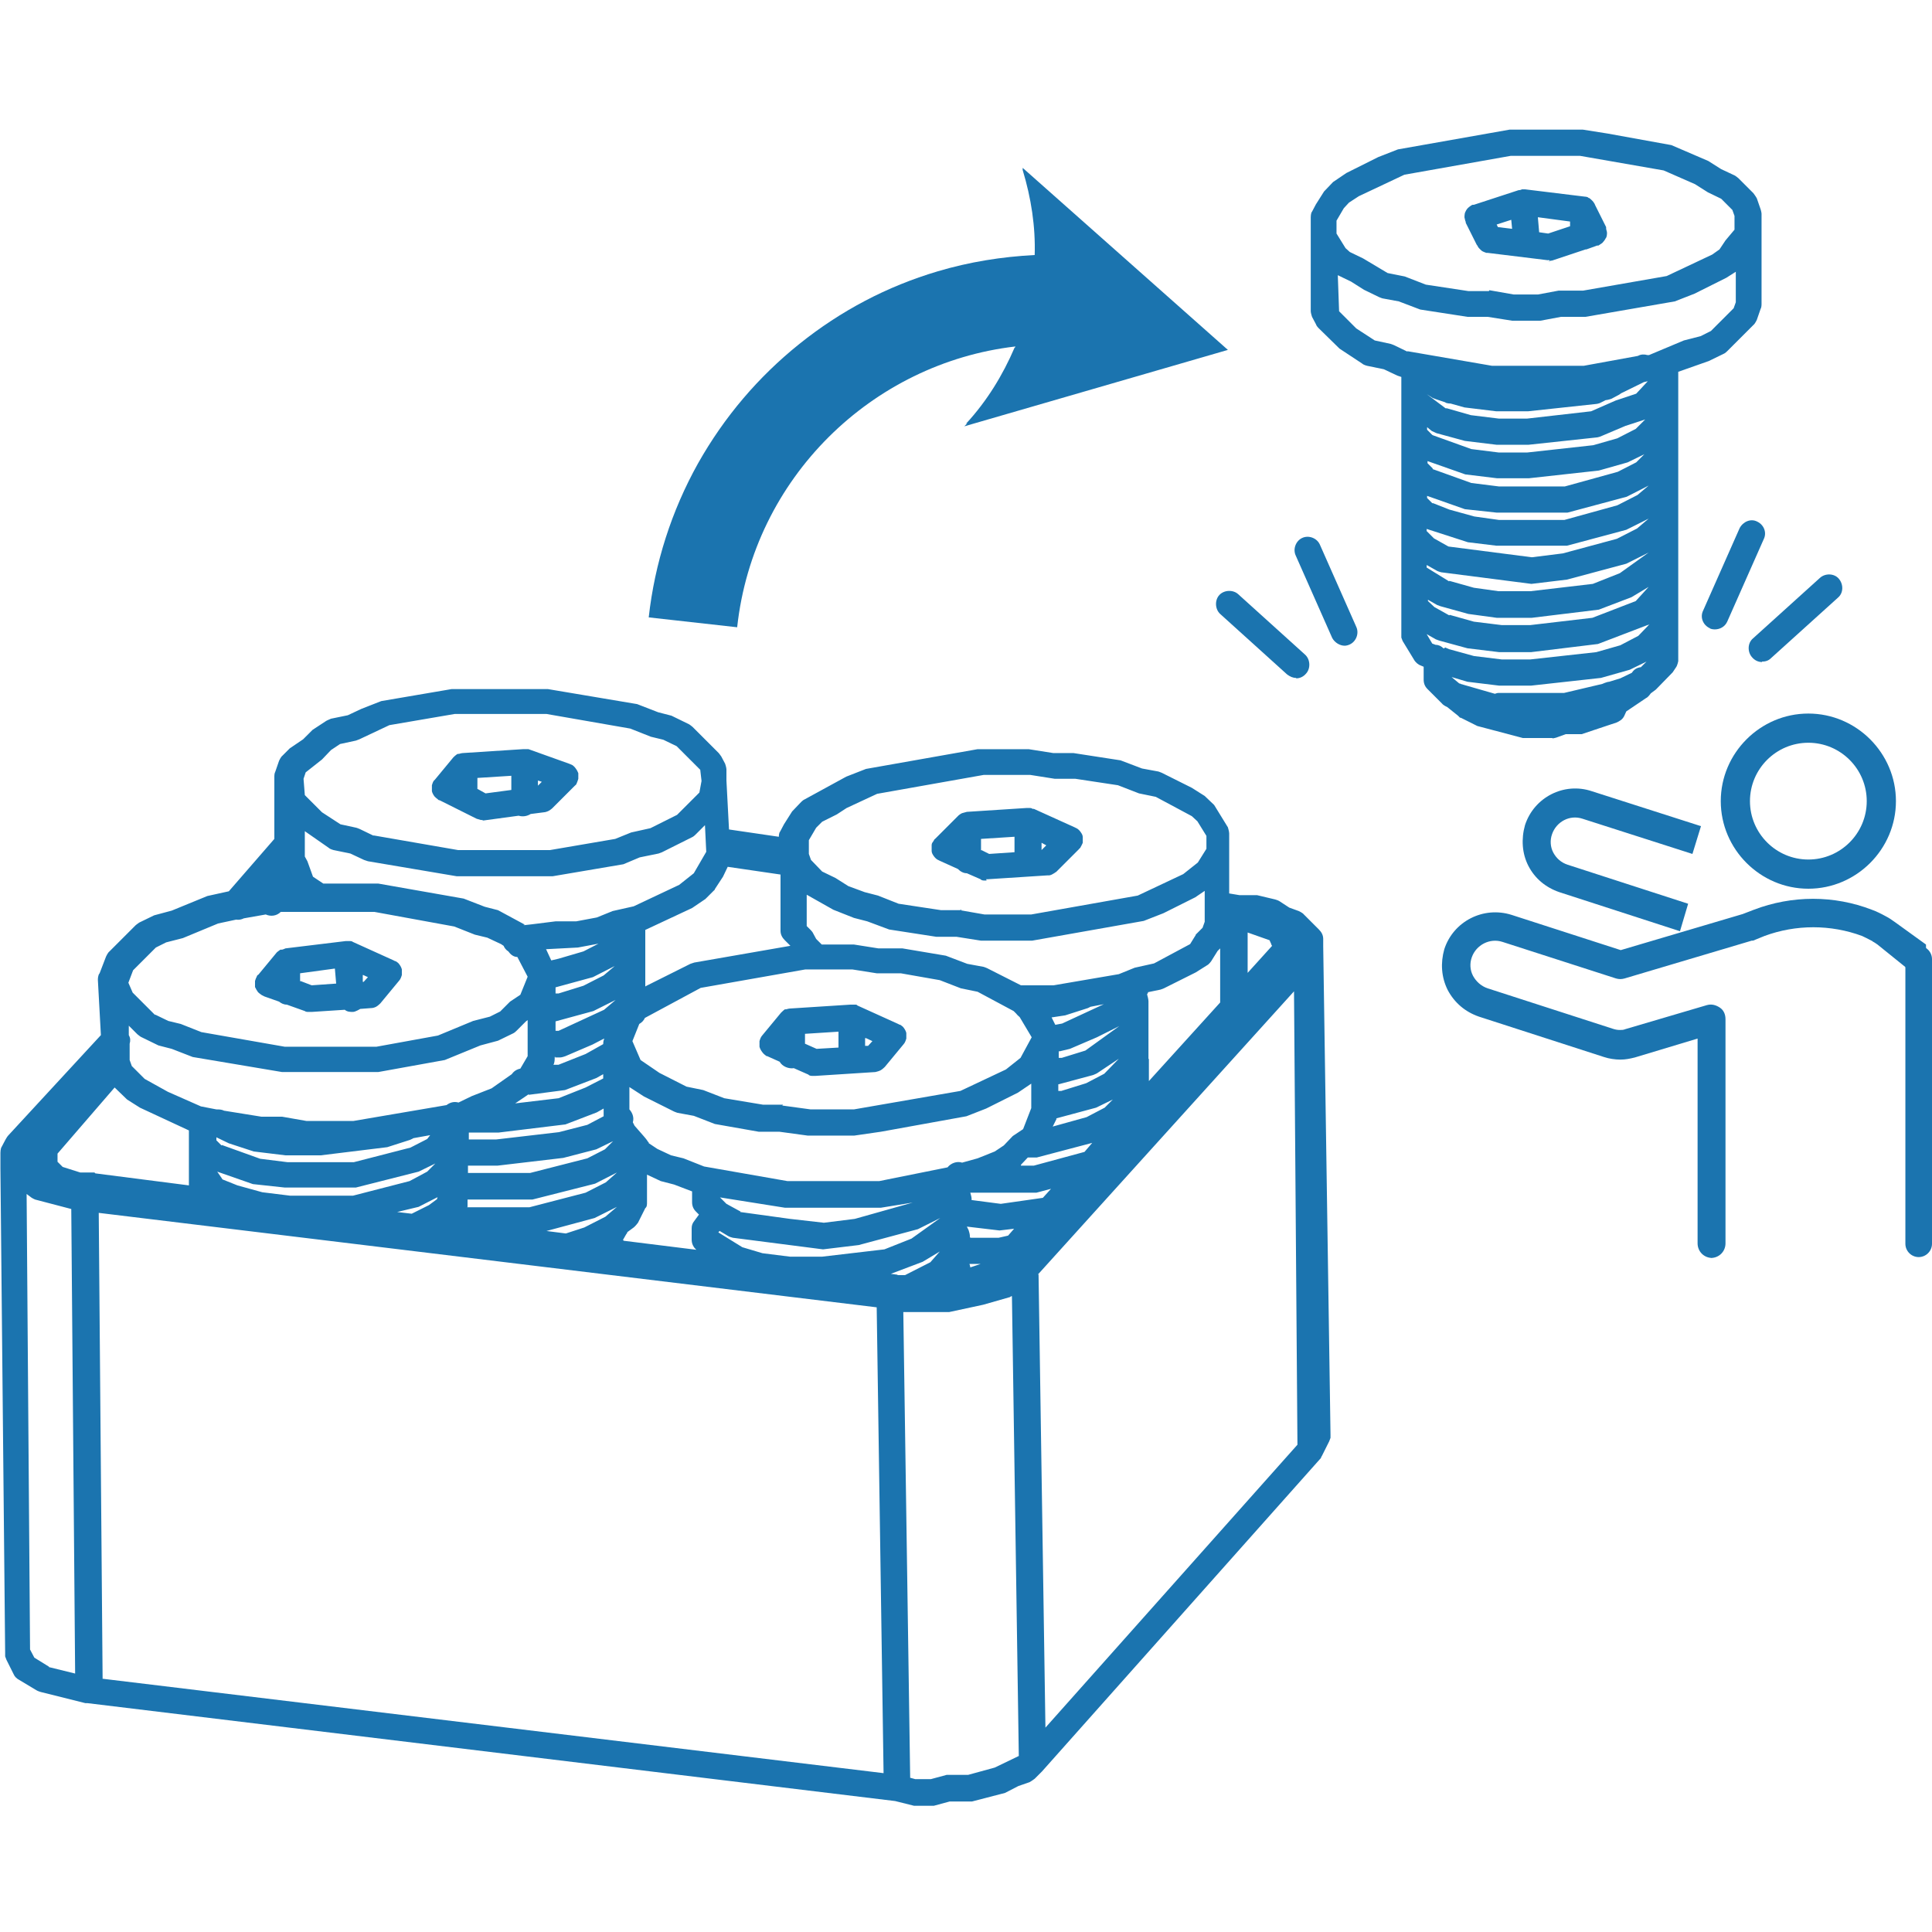 <?xml version="1.0" encoding="UTF-8"?>
<svg id="a" xmlns="http://www.w3.org/2000/svg" viewBox="0 0 45 45">
  <defs>
    <style>
      .b {
        fill: #1b74af;
        stroke-width: 0px;
      }
    </style>
  </defs>
  <path class="b" d="m21.25,42.05l-.4-.1-18.81-2.28h-.05l-1.04-.26s-.07-.02-.1-.04l-.4-.24c-.06-.03-.11-.08-.13-.13l-.17-.34s-.02-.05-.03-.08v-.08l-.11-11.28v-.2h0v-.17s0-.1.03-.14l.09-.17s.02-.03.03-.05c0,0,.02-.03.03-.04l2.16-2.34-.07-1.28h0v-.02s0-.1.04-.14l.15-.39s.04-.09.08-.12l.61-.61s.05-.04.08-.06l.35-.17.41-.11.83-.34.5-.11,1.06-1.22v-1.46s0-.07.02-.1l.09-.26s.04-.09.08-.12l.17-.17.31-.21.22-.22.32-.21s.08-.04.11-.05l.39-.08.32-.15.46-.18,1.64-.28h2.24l2.08.35.49.19.31.08.41.2s.06.04.08.06l.61.61s.04.05.06.08l.09.17s.03.09.03.13v.26l.06,1.14,1.16.17s0-.09.03-.12l.09-.17.19-.3.21-.22s.05-.05.08-.06l.97-.53.46-.18,2.6-.46h1.19l.57.09h.47l1.1.17.5.19.38.07s.06.02.08.03l.7.35.3.19.22.21.32.52s.03.1.03.14v1.4l.24.04h.41l.42.1s.07.02.1.04l.23.15.22.08s.09.04.12.08l.35.35c.06.06.1.13.1.22v.17l.17,11.37v.08s-.02.05-.03.08l-.17.34s-.02.03-.02.04-.02.03-.03.04l-6.47,7.27h0l-.17.17s-.08.06-.12.08l-.26.09-.31.16-.77.2h-.52l-.37.1h-.5.04Zm-.04-.64l.11.03h.36l.37-.1h.5l.62-.17.56-.27-.16-10.71s-.03,0-.04.02l-.63.18-.79.17h-1.07s.16,10.85.16,10.85Zm-18.83-2.31l18.2,2.2-.16-10.85-18.12-2.2s.09,10.85.09,10.85Zm21.81-9.41l.16,10.55,5.87-6.59-.08-10.56-5.96,6.59h0ZM1.14,38.83l.61.15-.09-10.82-.84-.22s-.05-.02-.08-.04l-.12-.09.08,10.61.1.19.34.21h0Zm19.77-9.13h.17l.59-.3.22-.25-.4.24-.74.28.15.02h0Zm1.69-.18h0l.24-.08h-.26s.02.05.02.08Zm-5.86-.81l.55.34.47.14.64.08h.75l1.45-.17.63-.25.67-.48-.52.26-1.38.37-.83.1-2.1-.27s-.08-.02-.11-.04l-.2-.12-.03.04h0Zm-2.21.19l1.69.21c-.07-.06-.11-.14-.11-.24v-.26h0c0-.07.02-.12.06-.17l.11-.15-.07-.07c-.06-.06-.09-.13-.09-.22v-.25l-.42-.16-.31-.08-.32-.15v.64h0c0,.06,0,.11-.04.14l-.17.34s-.06.08-.1.11l-.15.11s0,.03-.02.04l-.08.14h0Zm8.08-.07h.65l.22-.05.14-.16-.34.04-.76-.09.04.08s.03.09.03.13v.04h0Zm-9.9-.16l.47.06.43-.14h0l.49-.25.27-.23-.52.26-1.15.31h0Zm4.53-.44l1.16.16.79.09.72-.09,1.35-.38-.74.12h-2.24l-1.51-.24.15.15s.33.18.33.18Zm-7.99,0l.34.04.4-.2.19-.14s0-.04.02-.05l-.45.23s-.5.12-.5.12Zm1.63-.11h1.45l1.31-.34.47-.24.26-.23-.51.26-1.46.37h-1.51s0,.17,0,.17Zm11.74-.17l.69.09.98-.14.19-.21-.34.09h-1.54s.03.1.03.13v.05Zm-17.44-.48l.35.14.58.16.65.08h1.46l1.32-.34.41-.22.19-.19-.39.19-1.46.37h-1.66l-.74-.08-.83-.29.11.16h0Zm-2.96-.14l2.18.28v-.32h0v-.96l-1.14-.53-.3-.19-.29-.28-1.33,1.54v.19l.12.12.41.13h.35-.02Zm12.88-.71l.21.14.32.15.29.07.48.19,1.94.34h2.14l1.59-.32c.08-.1.22-.15.34-.11l.36-.1.4-.16.21-.14.21-.22.24-.16.19-.49h0v-.57l-.31.21-.74.37-.46.18-1.99.36-.62.09h-1.09l-.66-.09h-.48l-1.02-.18-.49-.19-.38-.07s-.06-.02-.08-.03l-.7-.35-.34-.22v.52c.08.09.11.2.08.3l.04.08.21.24s.08.09.1.13l.02.02v.02Zm-4.2.7h1.45l1.33-.34.41-.21.19-.19h0l-.39.19-.77.2-1.53.18h-.69v.17Zm12.88-.17h.3l1.18-.32h0l.18-.21-1.29.34h-.21l-.16.17h0Zm-18.61-.48l.89.32.64.08h1.54l1.32-.34.39-.2.07-.09-.39.07s-.05.03-.08.04l-.53.17-1.55.19h-.82l-.74-.09-.58-.19-.29-.14v.07s.12.12.12.12Zm5.74-.13h.65l1.46-.17.66-.17.38-.2v-.03h0v-.15l-.16.09-.73.28-1.56.19h-.69v.17h0Zm13.7-.48l-.09.18.79-.22.42-.22.19-.19-.39.19-.93.25h0Zm-18.04-.05l.57.1h1.09l2.17-.37c.08-.06.17-.09.28-.06l.31-.15.46-.18.47-.33c.05-.07.11-.11.2-.13h0l.17-.29v-.84l-.04.03-.22.22s-.05.05-.08.06l-.35.17-.41.11-.83.34-1.55.28h-2.24l-2.08-.35-.49-.19-.31-.08-.41-.2s-.06-.04-.08-.06l-.2-.2v.22c.04.07.04.13.02.2v.25s0,0,0,0h0v.13l.05.14.3.3.54.3.77.34.36.07c.06,0,.12,0,.18.03h0l.87.14h.47,0Zm11.65-.26l.66.09h1.01l2.48-.43,1.06-.5.34-.27.26-.48-.28-.47s-.06-.05-.08-.08l-.06-.06-.84-.45-.39-.08-.49-.19-.91-.16h-.56l-.57-.09h-1.09l-2.44.43-1.3.7c-.03.07-.08.11-.13.14l-.16.4.19.44.44.3.63.32.39.08.49.19.9.15h.47,0Zm-5.91-.26l-.31.21,1.01-.12.63-.25.41-.21v-.1l-.16.09-.73.28-.84.11h0Zm12.34-.23v.15h.07l.58-.18.42-.22.34-.35-.51.34s-.06.03-.09.04l-.82.22h0Zm2.11-.6v.52l1.66-1.83v-1.26l-.06.06-.15.24s-.05.07-.09.09l-.27.17-.74.37s-.05.02-.08.03l-.29.06s0,.03-.02.04v.02s.03.1.03.15c0,0,0,1.35,0,1.35Zm-13.84-.04v.04s0,.1-.03.14h.12l.63-.25.41-.23h0s0-.08.02-.11v-.02l-.27.14-.63.27s-.08.03-.12.03h-.12v-.02Zm11.74-.14v.16h.07l.55-.17.79-.57-.52.26-.63.27s-.25.06-.25.06Zm-21.05-.85l.31.15.29.07.48.19,1.94.34h2.14l1.43-.26.82-.34.39-.1.24-.12.23-.23.24-.16.17-.42-.24-.46c-.09,0-.16-.06-.21-.13-.05-.03-.09-.08-.11-.13l-.06-.04-.32-.15-.29-.07-.48-.19-1.86-.34h-2.18c-.1.1-.24.11-.35.06l-.51.09c-.06.03-.12.04-.18.03l-.42.09-.82.34-.39.1-.24.12-.53.53-.11.29.1.23.55.55h-.02Zm9.33.38h.07l1.06-.49.27-.23-.52.26-.88.24s0,.22,0,.22Zm11.55-.32l.09.18.16-.03.97-.45-.31.06s-.04.02-.06.03l-.53.17-.33.05h0Zm-11.55-.7v.15h.07l.58-.18.47-.24.26-.22-.51.26-.88.24h0Zm2.1-.02h0s1.04-.52,1.04-.52c0,0,.06-.02.09-.03l2.24-.39-.13-.13c-.06-.06-.1-.13-.1-.22v-1.31l-1.23-.18-.11.23-.19.29s0,.02-.02.03c0,0-.02.02-.03.03l-.17.17-.31.21-1.09.51v1.32Zm8.76-.02h.74l1.52-.26.37-.15.45-.1.84-.45.13-.21s0-.02.02-.03c0,0,.02-.02.03-.03l.11-.11.05-.14v-.38h0v-.34l-.22.15-.74.37-.46.18-2.6.46h-1.19l-.57-.09h-.47l-1.1-.17-.51-.19-.31-.08-.48-.19-.62-.35v.73l.09.09s.05.05.06.08l.07.13.13.13h.75l.57.09h.56l1.01.17.5.19.38.07s.06.02.08.03l.79.4h0Zm5.26-1.22v.93l.57-.63s-.02-.02-.02-.04l-.04-.09-.51-.18h0Zm-16.34.38l.12.26.17-.04.58-.17.35-.18-.48.09-.76.04h0Zm-.52-.56l.18-.02.56-.07h.48l.48-.09.37-.15.49-.11,1.06-.5.34-.27.29-.5-.03-.62-.22.22s-.05.05-.08.06l-.7.35s-.05.02-.08.03l-.44.09-.38.16-1.65.28h-2.23l-2.07-.35s-.06-.02-.09-.03l-.32-.15-.39-.08s-.08-.02-.11-.05l-.56-.39v.31h0v.28l.06.11.13.36.24.16h1.28l1.99.35.49.19.31.08.63.34h-.03Zm10.16-.35l.57.1h1.09l2.48-.44,1.06-.5.34-.27.2-.32v-.3l-.21-.34-.13-.12-.84-.45-.39-.08-.49-.19-.99-.15h-.48l-.57-.09h-1.09l-2.48.44-.71.33-.23.15-.34.17-.14.14-.17.29v.28h0v.04l.05.14.26.27.31.15.3.19.38.14.31.08.48.19.99.15h.47v-.02Zm-13.65-1.74l1.96.34h2.14l1.52-.26.37-.15.45-.1.62-.31.4-.4h0l.12-.12.05-.27h0l-.03-.26-.55-.55-.31-.15-.29-.07-.48-.19-1.95-.34h-2.14l-1.52.26-.7.33s-.05.02-.08.03l-.37.08-.21.14-.21.22-.38.3-.05.15.03.38.4.4.43.28.37.08s.06.02.08.03l.31.15h0Zm27.46-2.27h-.7l-1.06-.28-.38-.19s-.03,0-.04-.02c0,0-.02-.02-.03-.03l-.25-.2s-.09-.04-.12-.08l-.17-.17h0l-.17-.17c-.06-.06-.09-.13-.09-.22v-.3l-.07-.03c-.06-.02-.11-.07-.14-.11l-.28-.46s-.02-.05-.03-.08v-.85h0v-5.22s-.06-.02-.09-.03l-.32-.15-.39-.08s-.08-.02-.11-.05l-.53-.35-.49-.48s-.05-.05-.06-.09l-.09-.17s-.03-.09-.03-.13v-2.19s0-.1.03-.13l.09-.17.19-.3.21-.22.31-.21.74-.37.46-.18,2.6-.46h1.71l.57.09h0l1.49.27.86.37.3.19.32.15s.06.04.08.06l.35.35s.06.08.08.12l.09.26s.02.07.02.1v2.11s0,.07-.02.1l-.09.26s-.04.09-.08.12l-.61.61s-.05.05-.08.06l-.35.17-.71.25v.09h0v6.65s-.02.1-.05.14l-.08.12-.39.4s-.05.04-.08.06l-.04.03s-.06.09-.11.11h0l-.46.31-.05.11c-.04.08-.11.12-.18.15l-.81.27h-.37l-.22.08s-.07.02-.1.02Zm-2.15-1.26l.8.23s.05-.02.08-.02h1.53l.89-.21s.11-.05.16-.05h0l.26-.08h0l.27-.13c.05-.08.12-.12.21-.13l.13-.13-.39.19-.67.19-1.63.18h-.74l-.74-.09-.37-.11.18.15h.02Zm-.36-.85l.09.04.58.16.65.08h.66l1.54-.17.56-.16.42-.22.26-.27s-.03.02-.05.02l-1.15.44-1.56.19h-.74l-.74-.09-.66-.18s-.05-.02-.08-.03l-.21-.12.13.22.08.03c.07,0,.13.03.18.08h.02Zm.1-.76l.57.16.65.08h.66l1.45-.17,1.01-.39.3-.33-.4.24-.76.29-1.56.19h-.82l-.66-.09-.65-.18s-.05-.02-.08-.03l-.21-.12v.03l.15.14.34.19h.02Zm0-.79l.57.16.57.08h.75l1.45-.17.63-.25.67-.48-.52.26-1.38.37-.83.1-2.1-.27s-.08-.02-.11-.04l-.23-.13v.06l.52.32h0Zm-.02-.8l1.94.25.72-.09,1.26-.34.47-.24.27-.23-.52.26-1.38.37h-1.65l-.66-.08-.96-.31v.05l.17.17.32.18h0Zm-.36-1.01l.38.15.58.16.57.08h1.53l1.23-.34.47-.24.26-.22-.51.26-1.38.37h-1.65l-.74-.08-.88-.31v.05l.12.12h0Zm0-.79l.89.32.64.08h1.54l1.23-.34.43-.22.19-.19-.39.19-.67.19-1.63.18h-.74l-.74-.09-.88-.31v.05l.12.12v.02Zm0-.79l.89.32.64.08h.66l1.54-.17.56-.16.43-.22.22-.22-.46.15-.59.25s-.06.02-.09.02l-1.58.17h-.74l-.74-.09-.66-.18s-.07-.03-.11-.05l-.11-.09v.06l.12.12h0Zm.32-.63l.56.16.65.08h.66l1.49-.17.57-.25.48-.16.27-.29-.09.02-.53.26s-.04.03-.06.04l-.17.09s-.09.03-.13.03l-.14.07s-.06.02-.09.02l-1.58.17h-.74l-.74-.09-.32-.09s-.1,0-.13-.03l-.21-.07s-.05-.02-.08-.03l-.14-.09h0l.44.33h.02Zm-.92-1.33l1.97.34h2.14l1.26-.23c.07-.04.15-.04.22-.02h.04l.81-.34.39-.1.24-.12.53-.53.05-.14v-.71l-.22.14-.74.37-.46.18-2.08.36h-.57l-.48.09h-.66l-.57-.09h-.47l-1.1-.17-.5-.19-.38-.07s-.06-.02-.08-.03l-.35-.17-.3-.19-.31-.15.03.84.4.4.43.28.37.08s.06.02.08.03l.31.15v-.03Zm1.91-1.42l.57.1h.56l.48-.09h.57l1.95-.34,1.06-.5.17-.12.14-.21.21-.25v-.32l-.05-.14-.26-.26-.31-.15-.3-.19-.73-.32-1.95-.34h-1.61l-2.48.44-1.06.5-.23.15-.12.13-.17.29v.3l.21.34.1.09.31.15.57.34.4.08.49.19.99.15h.48,0Zm-15.73,18.3h-.05s-.06,0-.08-.03l-.34-.15c-.12.02-.27-.04-.33-.15l-.29-.13s-.03,0-.04-.02c-.03-.02-.06-.05-.08-.08-.03-.04-.05-.08-.06-.12v-.13s.02-.07.04-.1c0,0,.02-.03.03-.04l.43-.52h0s.06-.06.09-.08c0,0,.02,0,.03,0h0s.06-.02.1-.02l1.4-.09h.08s.03,0,.04,0h0s.03,0,.04.02l.95.43s.03.02.05.02c.03.02.06.04.08.07.03.04.05.08.06.12v.13s-.02.07-.04.1c0,0-.02.03-.03.04l-.43.52s-.06.06-.1.08-.08.03-.12.04l-1.4.09h-.04Zm-.21-.75l.27.12.51-.03v-.37l-.78.05s0,.23,0,.23Zm1.4-.13v.18h.07l.1-.11-.15-.07h0Zm-12.93-.61h-.05s-.05,0-.07-.02l-.42-.15c-.07,0-.13-.03-.18-.07l-.34-.12-.06-.03s-.06-.04-.09-.07c-.03-.04-.05-.08-.07-.12,0-.03,0-.06,0-.08v-.06s.02-.07.04-.1c0-.02.02-.04.04-.05l.43-.52h0s.05-.04.08-.06c0,0,.02,0,.03,0,.03,0,.06-.02.09-.03l1.4-.17h.11s.04,0,.06.02l.95.43s.03.02.05.02c.03.02.06.04.08.07.03.04.05.08.06.12v.13s-.02.07-.04.1c0,0-.02.03-.03.04l-.43.52s-.06.06-.1.08-.08.03-.11.03h0l-.26.02s-.11.07-.17.07-.13,0-.19-.05l-.77.05h-.03,0Zm-.22-.72l.26.1.57-.04-.03-.35-.81.11v.19h0Zm1.45-.14v.16h.02l.1-.11-.11-.05h0Zm14.53-2.2h-.06s-.06,0-.08-.03l-.32-.14c-.08,0-.15-.04-.21-.1l-.42-.19s-.04-.02-.06-.03c-.03-.02-.06-.05-.08-.08-.03-.04-.05-.08-.05-.12v-.06s0-.06,0-.08c0-.04.03-.07.05-.1,0-.02.03-.04.04-.05l.52-.52h0l.02-.02h0s.05-.04.08-.05h0s.07-.02.11-.03l1.39-.09h.08s.04,0,.06.02h0s.02,0,.03,0l.95.43s.04.02.06.03c.03.02.06.05.08.08.03.04.05.08.05.12v.13s-.03.07-.05.1c0,.02-.03.03-.04.05l-.52.52s-.02.02-.03.02c-.02.02-.05.03-.08.05h0s-.04.02-.07.02h-.04l-1.39.09h-.03Zm-.12-.71l.18.09.59-.04v-.36l-.78.05s0,.27,0,.27Zm1.4-.17v.17l.11-.11-.11-.06Zm-13.01-.53h-.05s-.07-.02-.1-.03l-.86-.43s-.03,0-.04-.02c-.03-.02-.06-.05-.08-.07-.03-.04-.05-.08-.06-.12v-.14s.02-.07.04-.1c0,0,.02-.02.03-.03l.43-.52h0s.06-.06.1-.08c0,0,.02,0,.03,0h0s.06-.02.1-.02l1.39-.09h.07s.04,0,.06,0h0l.95.34s.05.02.07.03c.03.02.06.05.08.08.03.04.05.08.06.11v.13s-.02.07-.04.11c0,.02-.03.04-.05.06l-.52.52s-.07.06-.11.07h0s-.05.02-.08.02l-.31.04c-.08.05-.18.07-.28.04l-.81.11h-.04,0Zm-.12-.72l.18.1.6-.08v-.33l-.79.05v.26Zm1.4-.2v.12l.09-.09-.09-.03h0Zm23.56-12.12h-.05l-1.39-.17h-.03s-.09-.03-.11-.05-.07-.06-.09-.1c0,0,0-.02-.02-.03l-.26-.52s0-.02,0-.02c-.02-.04-.02-.08-.03-.11h0s0-.09.02-.12c.02-.05.05-.09.09-.12.03-.02.05-.04.08-.05,0,0,.02,0,.03,0l1.04-.34h0s.05,0,.08-.02h.07l1.39.17h0s.07,0,.09.03c.02,0,.04.02.05.03h0s.06.05.08.09c0,0,.02.03.02.04l.26.52s0,.02,0,.03c0,.03.02.07.02.1v.02s0,.08-.03.11c-.02.04-.05.08-.08.11-.03.02-.06.04-.09.06h-.03l-.25.09h-.02l-.78.26s-.05,0-.08.02h-.03.05Zm-.24-.65l.21.03.51-.17v-.11l-.75-.1s.03.35.03.35Zm-.96-.12l.33.04-.02-.21-.34.11.03.06Z"/>
  <g>
    <path class="b" d="m31.32,15.04c-.11,0-.23-.07-.29-.18l-.85-1.92c-.07-.15,0-.34.15-.41.15-.07.34,0,.41.15l.85,1.92c.07.15,0,.34-.15.41-.04.02-.09.03-.12.03Z"/>
    <path class="b" d="m30.19,15.79c-.08,0-.14-.03-.21-.08l-1.56-1.41c-.12-.11-.13-.32-.02-.44.11-.12.32-.13.44-.02l1.56,1.41c.12.11.13.32.02.44-.06.07-.14.11-.23.11h0Z"/>
    <path class="b" d="m41.04,15.42c-.09,0-.17-.04-.23-.11-.11-.12-.11-.33.02-.44l1.56-1.41c.12-.11.33-.11.44.02s.11.33-.02.44l-1.56,1.41c-.06.06-.13.08-.21.08h0Z"/>
    <path class="b" d="m39.94,14.66s-.09,0-.12-.03c-.15-.07-.23-.25-.15-.41l.85-1.92c.08-.15.26-.23.41-.15.15.07.23.25.15.41l-.85,1.92c-.05.11-.16.18-.29.18Z"/>
  </g>
  <g>
    <path class="b" d="m44.87,28.59v.06-.06.06-.06Zm0-5.67l-1.14-.92s-.07-.05-.11-.07c0,0-.02-.02-.03-.02-.08-.04-.15-.08-.22-.11-.73-.27-1.54-.27-2.27,0l-.27.11h-.03s-2.96.88-2.96.88c-.07.02-.13.02-.2,0l-2.64-.85c-.3-.1-.62.07-.72.36-.05.14-.04.3.03.43.07.13.19.24.34.29l2.91.94c.06.02.11.03.17.03.05,0,.08,0,.13-.02l1.9-.56c.11-.03.21,0,.3.06s.13.16.13.27v5.22c0,.19-.15.34-.34.34h.03c-.19,0-.34-.15-.34-.34v-4.77l-1.46.44c-.12.03-.22.05-.34.05-.12,0-.26-.02-.38-.06l-2.91-.94c-.32-.11-.57-.32-.73-.62-.15-.3-.17-.63-.08-.95.21-.65.91-1.01,1.57-.8l2.54.82,2.84-.84.26-.1c.89-.34,1.87-.34,2.75,0,.11.04.21.09.32.15.08.04.15.09.22.14l.72.52"/>
    <path class="b" d="m40.76,18.66c0,.75.61,1.36,1.36,1.36s1.36-.61,1.36-1.36-.61-1.36-1.36-1.36-1.36.61-1.36,1.36Zm-.68,0c0-1.12.92-2.04,2.04-2.04s2.04.92,2.04,2.04-.92,2.04-2.04,2.04-2.04-.92-2.04-2.04Z"/>
    <path class="b" d="m39.62,19.24l-.2.65-2.56-.82c-.3-.1-.61.07-.71.36-.05.14-.04.3.03.43.07.13.18.23.33.28l2.81.91-.19.64-2.81-.91c-.32-.11-.57-.32-.72-.61-.15-.29-.17-.63-.08-.95.21-.65.91-1.01,1.56-.79l2.53.81h0Z"/>
    <path class="b" d="m44.69,29.28c-.17,0-.31-.14-.31-.31v-6.63c0-.17.14-.31.31-.31s.31.14.31.31v6.63c0,.17-.14.31-.31.31Z"/>
  </g>
  <path class="b" d="m22.53,9.86l-.07.07,6.14-1.78-4.78-4.24v.03s0,0,0,.02c.2.66.3,1.32.28,1.98-.77.04-1.52.16-2.26.38-1.18.35-2.26.92-3.22,1.69-.96.77-1.75,1.7-2.36,2.78-.62,1.11-1.01,2.33-1.15,3.59l2.06.23c.38-3.48,3.14-6.15,6.48-6.54,0,0,0,.02-.02.03-.27.63-.64,1.24-1.13,1.77h0Z"/>
</svg>
